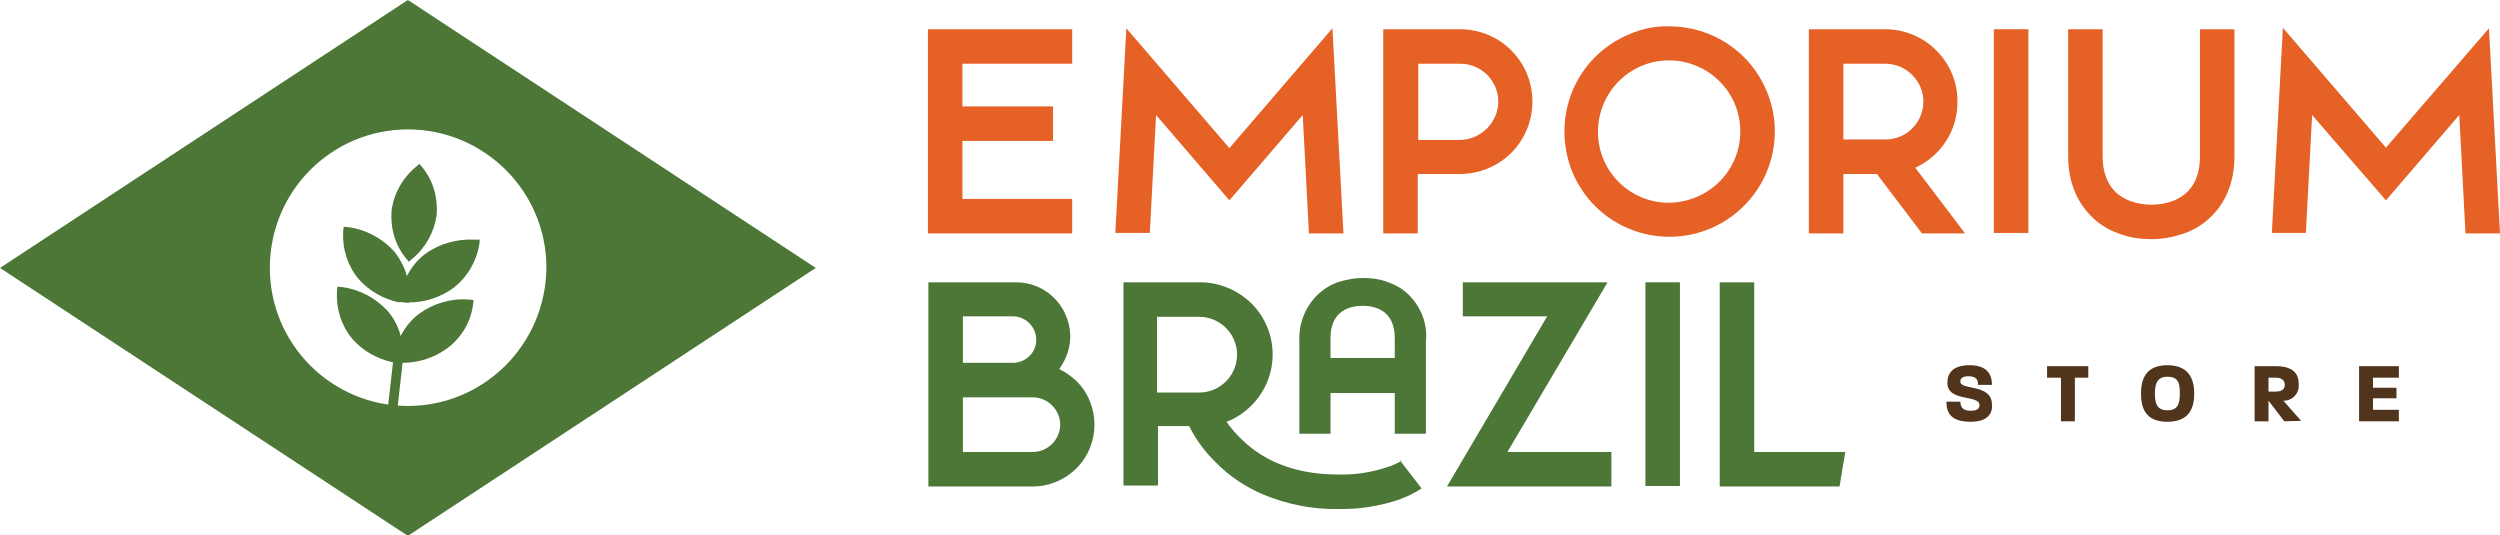 <?xml version="1.0" encoding="utf-8"?>
<!-- Generator: Adobe Illustrator 26.0.2, SVG Export Plug-In . SVG Version: 6.00 Build 0)  -->
<svg version="1.1" id="Layer_1" xmlns="http://www.w3.org/2000/svg" xmlns:xlink="http://www.w3.org/1999/xlink" x="0px" y="0px"
	 viewBox="0 0 521.6 111.7" style="enable-background:new 0 0 521.6 111.7;" xml:space="preserve">
<style type="text/css">
	.st0{fill:#E56125;}
	.st1{fill:#4C7737;}
	.st2{fill:#50341B;}
</style>
<path class="st0" d="M200.8,41.5h22.9v7.2h-30.1V6.1h30.1v7.2h-22.9v8.9h18.9v7.2h-18.9V41.5z"/>
<path class="st0" d="M278,5.9l2.3,42.8h-7.2L271.8,24l-15.3,17.8L241.2,24l-1.3,24.6h-7.2L235,5.9l21.5,25L278,5.9z"/>
<path class="st0" d="M315.3,10.5c5.9,5.9,5.9,15.5,0,21.4c-2.8,2.8-6.7,4.4-10.7,4.4h-8.8v12.4h-7.2V6.1h16
	C308.7,6.1,312.5,7.7,315.3,10.5z M312.6,21.2c0-4.4-3.6-7.9-7.9-7.9h-8.8v15.9h8.8C309,29.1,312.6,25.5,312.6,21.2z"/>
<path class="st0" d="M370.3,27.4c0,12.2-9.9,22-22,22c-5.8,0-11.4-2.3-15.5-6.4c-2-2-3.6-4.4-4.7-7c-1.1-2.7-1.7-5.6-1.7-8.6
	c0-2.9,0.6-5.8,1.7-8.5c1.1-2.6,2.7-5,4.7-7c2-2,4.4-3.6,7-4.7c2.7-1.2,5.6-1.8,8.5-1.7c8.9,0,16.9,5.3,20.3,13.5
	C369.7,21.6,370.3,24.5,370.3,27.4z M363.1,27.4c0-8.2-6.7-14.8-14.9-14.8c-8.2,0-14.8,6.7-14.8,14.9c0,8.2,6.6,14.8,14.8,14.8
	C356.5,42.2,363.1,35.6,363.1,27.4C363.1,27.4,363.1,27.4,363.1,27.4z"/>
<path class="st0" d="M399.6,35l10.4,13.7h-9l-9.4-12.4h-7v12.4h-7.2V6.1h15.9c8.3,0,15.1,6.7,15.1,15c0,0,0,0,0,0.1
	C408.5,27.1,405,32.5,399.6,35L399.6,35z M384.6,29.1h8.8c4.4,0,7.9-3.6,7.9-7.9s-3.6-7.9-7.9-7.9l0,0h-8.8L384.6,29.1z"/>
<path class="st0" d="M459.1,6.1h7.1v26.5c0,5.3-1.8,9.8-5.2,12.9c-1.6,1.5-3.5,2.6-5.6,3.3c-2.1,0.7-4.3,1.1-6.5,1.1
	c-2.2,0-4.5-0.3-6.6-1.1c-2.1-0.7-4-1.8-5.6-3.3c-3.4-3.2-5.2-7.6-5.2-12.9V6.1h7.2v26.5c0,9.1,7.2,10.1,10.2,10.1s10.1-1,10.1-10.1
	V6.1z"/>
<path class="st0" d="M519.3,5.9l2.3,42.8h-7.2L513.1,24l-15.3,17.8L482.4,24l-1.3,24.6H474l2.3-42.8l21.5,25L519.3,5.9z"/>
<rect x="416" y="6.1" class="st0" width="7.2" height="42.5"/>
<path class="st1" d="M224.6,79.5c5,5,5,13.2,0,18.2c-2.4,2.4-5.7,3.8-9.1,3.8h-21.8V58.9H212c6.1,0,11,4.8,11.3,10.9
	c0.1,2.6-0.8,5.1-2.3,7.2C222.3,77.6,223.5,78.5,224.6,79.5z M200.9,75.7h10.4c2.7,0,4.9-2.1,4.9-4.8S214,66,211.3,66h-10.4
	L200.9,75.7z M221.2,88.6c0-3.1-2.6-5.7-5.7-5.7h-14.6v11.4h14.6C218.6,94.3,221.2,91.7,221.2,88.6L221.2,88.6z"/>
<path class="st1" d="M292.2,96.2l4.4,5.7c-1.5,1-3,1.7-4.6,2.3c-4.1,1.4-8.5,2.1-12.9,2c-5.3,0.1-10.6-1-15.5-3
	c-3.7-1.6-7.1-3.8-9.9-6.7c-2.3-2.2-4.2-4.8-5.6-7.6h-6.5v12.4h-7.2V58.9h16c4,0,7.8,1.6,10.7,4.4c5.9,5.9,5.9,15.4,0,21.3
	c-1.5,1.5-3.3,2.7-5.2,3.4c0.9,1.3,2,2.6,3.2,3.7c5,4.9,11.8,7.3,20.1,7.3c3.4,0.1,6.8-0.4,10.1-1.5c1.1-0.3,2.2-0.8,3.2-1.4H292.2z
	 M241.4,81.9h8.8c4.4,0,7.9-3.6,7.9-7.9c0-4.4-3.6-7.9-7.9-7.9l0,0h-8.8V81.9z"/>
<path class="st1" d="M336.2,94.3v7.2h-34.3L322.8,66h-17.6v-7.1h30.2l-20.9,35.4H336.2z"/>
<path class="st1" d="M366,94.3H385l-1.2,7.2h-25V58.9h7.2L366,94.3z"/>
<path class="st1" d="M293.8,61.4c-1.2-1.2-2.7-2-4.4-2.6c-1.6-0.6-3.3-0.8-5-0.8c-1.7,0-3.4,0.3-5,0.8c-1.6,0.5-3.1,1.4-4.4,2.6
	c-2.7,2.6-4.1,6.2-3.9,9.9v19.2h6.5V82h13.4v8.5h6.5V71.3C297.9,67.6,296.5,64,293.8,61.4z M291,74.7h-13.4v-4.2
	c0-5.8,4.2-6.7,6.7-6.7s6.7,0.9,6.7,6.7L291,74.7z"/>
<path class="st1" d="M343.3,101.4h7.2V58.9h-7.2V101.4z"/>
<path class="st2" d="M411.2,88c-3.8,0-5.1-1.5-5.1-4.2h2.9c0.1,1.2,0.5,1.9,2.2,1.9c1.5,0,1.8-0.6,1.8-1.2c0-2.2-6.7-0.6-6.7-4.6
	c0-2,1.1-3.7,4.6-3.7s4.7,1.7,4.7,4.1h-2.9c0-1-0.3-1.8-2-1.8c-1.3,0-1.7,0.5-1.7,1.1c0,1.9,6.6,0.4,6.6,4.8
	C415.8,86.1,414.8,88,411.2,88z"/>
<path class="st2" d="M432.9,78.8v9.1H430v-9.1h-2.9v-2.4h8.6v2.4L432.9,78.8z"/>
<path class="st2" d="M452.2,88c-4.6,0-5.5-2.9-5.5-5.9s1-5.9,5.5-5.9s5.6,2.9,5.6,5.9S456.8,88,452.2,88z M452.2,78.6
	c-2.2,0-2.6,1.6-2.6,3.5s0.3,3.5,2.6,3.5s2.6-1.5,2.6-3.5S454.6,78.6,452.2,78.6L452.2,78.6z"/>
<path class="st2" d="M476.6,87.9l-3.3-4.3v4.3h-2.9V76.4h4.4c4.4,0,4.8,2.3,4.8,3.8c0.2,1.7-1.1,3.2-2.8,3.4c-0.1,0-0.3,0-0.4,0
	l3.7,4.2L476.6,87.9z M474.8,78.8h-1.5v2.9h1.5c1.6,0,1.9-0.8,1.9-1.4S476.4,78.8,474.8,78.8L474.8,78.8z"/>
<path class="st2" d="M492.2,87.9V76.4h8.3v2.4h-5.4v2.1h4.9v2.2h-4.9v2.4h5.4v2.4H492.2z"/>
<path class="st1" d="M85.3,54.6l0.7-0.6c2.8-2.3,4.6-5.6,5.1-9.1c0.3-3.6-0.7-7.2-3-10l-0.6-0.7l-0.7,0.6c-2.8,2.3-4.6,5.5-5.1,9.1
	c-0.3,3.6,0.7,7.2,3,10L85.3,54.6z"/>
<path class="st1" d="M99.1,50c-3.7-0.2-7.4,0.8-10.4,3c-1.6,1.2-2.9,2.8-3.8,4.6c-0.5-1.9-1.5-3.7-2.7-5.2c-2.5-2.7-5.8-4.5-9.5-5
	l-1-0.1l-0.1,1c-0.2,3.6,0.9,7.1,3.2,9.9c2.2,2.5,5.2,4.2,8.5,4.9V63l1,0.1l1,0.1v-0.1c3.4,0,6.7-1.1,9.4-3.1c2.8-2.2,4.7-5.4,5.3-9
	l0.1-1L99.1,50z"/>
<path class="st1" d="M87.4,65.5c-1.6,1.2-2.9,2.8-3.8,4.6c-0.5-1.9-1.4-3.7-2.7-5.2c-2.5-2.7-5.8-4.5-9.5-5l-1-0.1l-0.1,1
	c-0.2,3.6,0.9,7.1,3.2,9.9c2.2,2.5,5.2,4.2,8.5,4.9l-1.8,15.8l2,0.2l1.8-15.9c3.4,0,6.7-1.1,9.4-3.1c2.9-2.2,4.8-5.4,5.3-9l0.1-1
	l-1-0.1C94.1,62.2,90.4,63.3,87.4,65.5z"/>
<path class="st1" d="M85.1,0L0,55.9l85.1,55.9l85.1-55.9L85.1,0z M85.1,84.7c-15.9,0-28.8-12.9-28.8-28.8C56.3,39.9,69.2,27,85.1,27
	C101,27,114,39.9,114,55.8c0,0,0,0,0,0C113.9,71.8,101,84.7,85.1,84.7z"/>
</svg>
